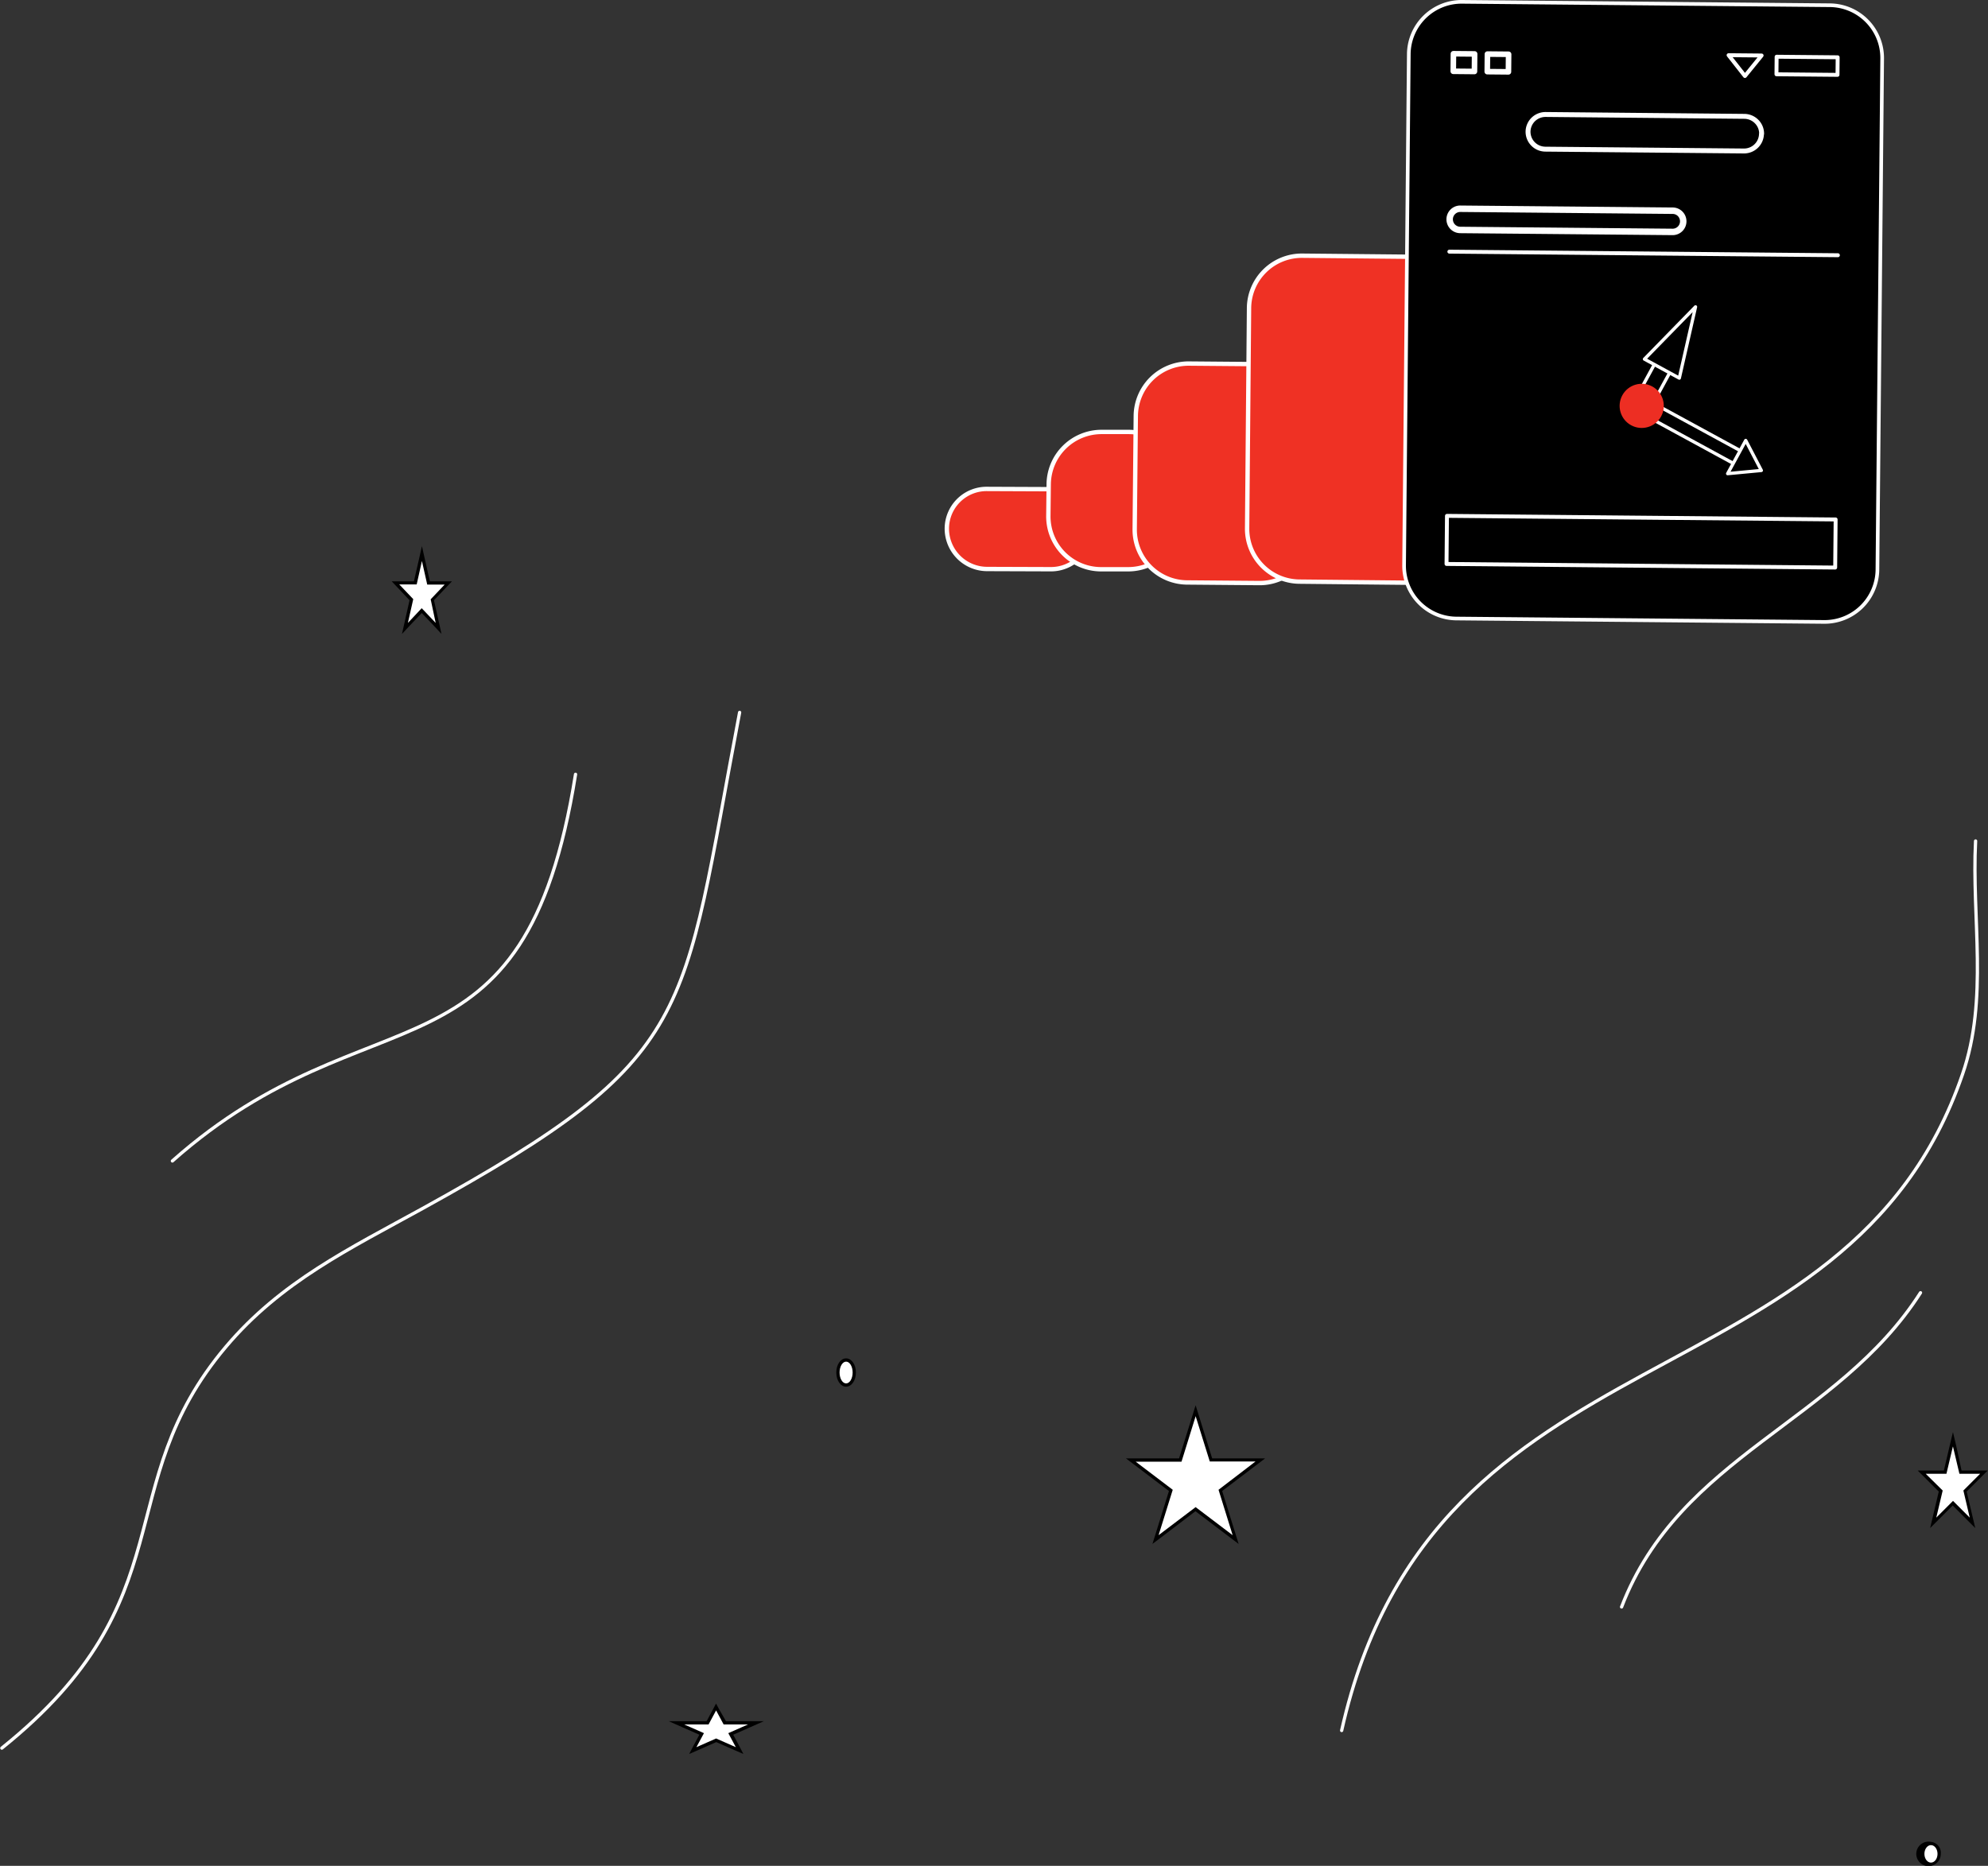 <?xml version="1.0" encoding="UTF-8"?> <svg xmlns="http://www.w3.org/2000/svg" viewBox="0 0 456.29 428.33"><rect x="0" y="0" width="456.29" height="428.33" fill="#333333" stroke="none"/> <defs> <style>.cls-1,.cls-14{fill:#fff;}.cls-1,.cls-11,.cls-2,.cls-3,.cls-4,.cls-5,.cls-9{fill-rule:evenodd;}.cls-2{fill:#ef3124;}.cls-10,.cls-11,.cls-13,.cls-2,.cls-3,.cls-4,.cls-5,.cls-6,.cls-7,.cls-8,.cls-9{stroke:#fff;stroke-linecap:round;stroke-linejoin:round;}.cls-3{stroke-width:0.84px;}.cls-4{stroke-width:1.13px;}.cls-5{stroke-width:1.48px;}.cls-13,.cls-6{fill:none;}.cls-6,.cls-7,.cls-9{stroke-width:0.9px;}.cls-8{stroke-width:1.28px;}.cls-10,.cls-11{stroke-width:0.75px;}.cls-12{fill:#ed2e23;}.cls-13{stroke-width:0.75px;}</style> </defs> <title>Ресурс 81</title> <g id="Слой_2" data-name="Слой 2"> <g id="Слой_1-2" data-name="Слой 1"> <polygon class="cls-1" points="268.73 342.09 259.55 335.13 270.9 335.13 274.42 323.81 277.94 335.13 289.29 335.13 280.11 342.09 283.63 353.38 274.42 346.4 265.22 353.38 268.73 342.09"></polygon> <path d="M274.42,325.08l3.25,10.42h10.5L279.68,342l3.24,10.42-8.5-6.44-8.5,6.44L269.17,342l-8.5-6.45h10.51l3.24-10.42m0-2.53-.71,2.3-3.09,9.9H258.44l1.78,1.35,8.08,6.13-3.09,9.92-.7,2.23,1.87-1.41,8-6.1,8.05,6.1,1.86,1.41-.69-2.23-3.09-9.92,8.08-6.13,1.77-1.35H278.22l-3.08-9.9-.72-2.3Z"></path> <polygon class="cls-1" points="445.47 342.29 441.14 337.95 446.5 337.95 448.26 330.48 450.02 337.95 455.38 337.95 451.05 342.29 452.77 349.59 448.26 345.08 443.75 349.59 445.47 342.29"></polygon> <path d="M448.26,332.11l1.47,6.22h4.75l-3.84,3.84,1.46,6.22-3.84-3.84-3.84,3.84,1.47-6.22L442,338.33h4.75l1.47-6.22m0-3.26-.73,3.09-1.33,5.64h-6l1.28,1.28,3.55,3.55-1.37,5.81-.61,2.57,1.87-1.87,3.31-3.31,3.31,3.31,1.87,1.87-.61-2.57-1.37-5.81,3.55-3.55,1.28-1.28h-6L449,331.94l-.73-3.09Z"></path> <polygon class="cls-1" points="161.04 398.05 155.26 395.5 162.41 395.5 164.36 391.86 166.32 395.5 173.47 395.5 167.69 398.05 169.74 401.87 164.36 399.51 158.99 401.87 161.04 398.05"></polygon> <path d="M164.36,392.65l1.73,3.22h5.6l-4.53,2,1.73,3.22-4.53-2-4.52,2,1.73-3.22-4.53-2h5.59l1.73-3.22m0-1.59-.66,1.23-1.51,2.83h-8.71l3.25,1.44,3.79,1.67-1.34,2.51-1,1.91,2-.87,4.22-1.86,4.23,1.86,2,.87-1-1.91-1.34-2.51,3.78-1.67,3.26-1.44h-8.71L165,392.29l-.66-1.23Z"></path> <polygon class="cls-1" points="96.83 140.21 92.96 144.28 94.44 137.69 90.77 133.82 95.31 133.82 96.83 127.03 98.36 133.82 102.89 133.82 99.22 137.69 100.7 144.28 96.83 140.21"></polygon> <path d="M96.83,128.74l1.23,5.46h4l-3.21,3.38L100,143l-3.21-3.38L93.62,143l1.23-5.46-3.21-3.38h4l1.22-5.46m0-3.42-.73,3.26L95,133.45H89.9l1.2,1.26L94,137.8l-1.14,5.07-.59,2.65,1.87-2,2.66-2.8,2.66,2.8,1.87,2-.59-2.65-1.14-5.07,2.93-3.09,1.21-1.26H98.66l-1.1-4.87-.73-3.26Z"></path> <path class="cls-2" d="M250.36,121.75a9.27,9.27,0,0,0-9.22-9.45l-14.66-.06a9.14,9.14,0,0,0-9.16,8.93h0a9.27,9.27,0,0,0,9.22,9.45l14.66.05a9.13,9.13,0,0,0,9.16-8.92Z"></path> <path class="cls-2" d="M271.16,111.43a12.12,12.12,0,0,0-12-12.27l-6.24,0a12.13,12.13,0,0,0-12.22,12l-.08,7.25a12.12,12.12,0,0,0,12,12.27l6.23,0a12.13,12.13,0,0,0,12.22-12Z"></path> <path class="cls-2" d="M301.48,95.85a12.14,12.14,0,0,0-12-12.25l-16.55-.14a12.13,12.13,0,0,0-12.24,12l-.25,26a12.12,12.12,0,0,0,12,12.25l16.56.14a12.12,12.12,0,0,0,12.23-12Z"></path> <path class="cls-2" d="M340.75,71.22a12.14,12.14,0,0,0-12-12.23l-29.82-.29a12.12,12.12,0,0,0-12.25,12l-.44,50.59a12.13,12.13,0,0,0,12,12.23l29.83.3a12.16,12.16,0,0,0,12.25-12Z"></path> <path class="cls-1" d="M371.81,5.9,373.38,11h5.07l-4.11,3.15,1.57,5.09-4.1-3.14-4.11,3.14,1.57-5.09L365.17,11h5.07Z"></path> <path class="cls-3" d="M432,13.44A12.12,12.12,0,0,0,420,1.2L335.59.42a12.12,12.12,0,0,0-12.24,12l-1.08,117.33a12.12,12.12,0,0,0,12,12.24l84.4.78a12.12,12.12,0,0,0,12.24-12Z"></path> <path class="cls-4" d="M404.33,30.73a3.94,3.94,0,0,0-1.15-2.83,4,4,0,0,0-2.8-1.19l-45.64-.43a4.06,4.06,0,0,0-2.83,1.15,4,4,0,0,0-1.19,2.81h0a4,4,0,0,0,3.95,4l45.63.42a4,4,0,0,0,4-3.95Z"></path> <path class="cls-5" d="M386.34,50.82a2.43,2.43,0,0,0-2.41-2.45l-48.74-.45a2.43,2.43,0,0,0-2.46,2.41h0a2.44,2.44,0,0,0,2.42,2.46l48.73.45a2.43,2.43,0,0,0,2.46-2.41Z"></path> <path class="cls-6" d="M332.66,57.77l89.18.82"></path> <rect class="cls-7" x="371.13" y="79.75" width="11.04" height="89.21" transform="translate(248.83 499.84) rotate(-89.47)"></rect> <rect class="cls-7" x="412.74" y="8.1" width="4.03" height="14.01" transform="translate(395.82 429.7) rotate(-89.47)"></rect> <rect class="cls-8" x="333.99" y="11.95" width="4.03" height="4.86" transform="translate(318.52 350.23) rotate(-89.47)"></rect> <rect class="cls-8" x="341.78" y="12.02" width="4.03" height="4.86" transform="translate(326.18 358.1) rotate(-89.47)"></rect> <path class="cls-9" d="M396.75,12.67l7.58.07-3.83,4.71Z"></path> <rect class="cls-10" x="386.34" y="84.21" width="3.33" height="29.81" transform="translate(115.42 392.49) rotate(-61.43)"></rect> <path class="cls-11" d="M404.27,108l-7.74.73,4.15-7.62Z"></path> <rect class="cls-10" x="376.49" y="84.33" width="8.03" height="4" transform="translate(122.74 379.23) rotate(-61.43)"></rect> <path class="cls-11" d="M389.16,70.44,385.44,86.8l-8-4.36Z"></path> <circle class="cls-12" cx="376.79" cy="93.16" r="5.07" transform="translate(114.8 379.53) rotate(-61.43)"></circle> <path class="cls-13" d="M453.44,193.06c-.92,17.79,3,36.24-3,53.55C423.91,324,329.05,303,307.94,397.26"></path> <path class="cls-13" d="M440.8,296.76c-19,29.75-55.27,37.35-68.61,72.14"></path> <path class="cls-13" d="M169.76,163.54C156.28,234.3,160.32,242.48,97,277.42c-16.71,9.21-32.55,16.82-45.18,31.79-27,32-8.62,57.77-51.4,92.09"></path> <path class="cls-13" d="M132.1,177.75c-11.75,73.78-46.81,48.18-92.53,88.76"></path> <ellipse class="cls-14" cx="194.2" cy="315.08" rx="1.88" ry="2.88"></ellipse> <path d="M194.2,312.58c.83,0,1.5,1.12,1.5,2.5s-.67,2.5-1.5,2.5-1.5-1.12-1.5-2.5.68-2.5,1.5-2.5m0-.75c-1.26,0-2.25,1.43-2.25,3.25s1,3.25,2.25,3.25,2.25-1.43,2.25-3.25-1-3.25-2.25-3.25Z"></path> <ellipse class="cls-14" cx="443.2" cy="425.58" rx="1.88" ry="2.38"></ellipse> <path d="M443.2,423.58c.83,0,1.5.89,1.5,2s-.67,2-1.5,2-1.5-.9-1.5-2,.68-2,1.5-2m0-.75a2.81,2.81,0,1,0,2.25,2.75,2.51,2.51,0,0,0-2.25-2.75Z"></path> </g> </g> </svg> 